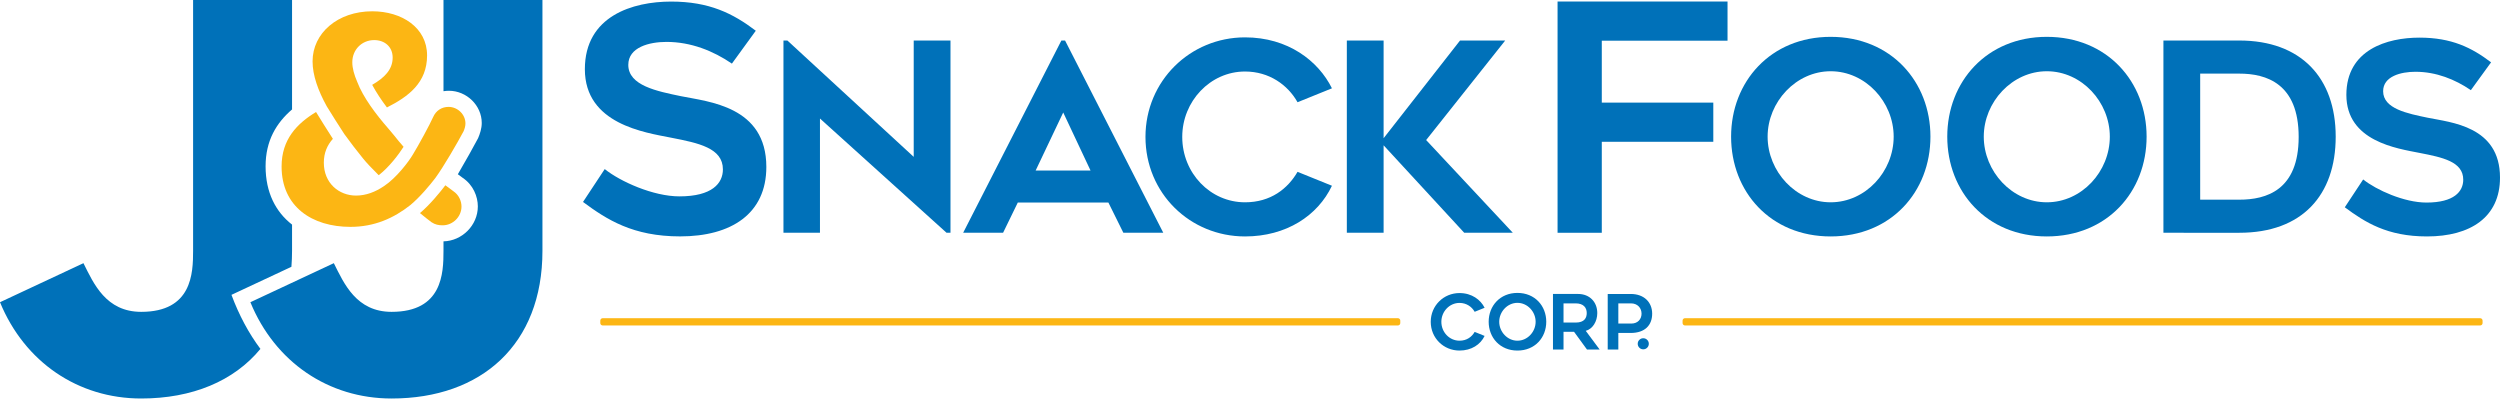 <?xml version="1.0" encoding="utf-8"?>
<!-- Generator: Adobe Illustrator 24.1.0, SVG Export Plug-In . SVG Version: 6.00 Build 0)  -->
<svg version="1.1" id="Layer_1" xmlns="http://www.w3.org/2000/svg" xmlns:xlink="http://www.w3.org/1999/xlink" x="0px" y="0px"
	 viewBox="0 0 280.369 44.691" style="enable-background:new 0 0 280.369 44.691;" xml:space="preserve">
<style type="text/css">
	.st0{fill:#FCB614;}
	.st1{fill:#0071B9;}
</style>
<path class="st0" d="M36.631,11.9c0.612,0.994,1.401,2.253,1.989,3.142
	c0.69,0.955,1.4,1.878,2.083,2.717c0.397,0.496,1.024,1.152,1.766,1.889
	c1.153-0.877,2.269-2.353,2.79-3.186c-0.375-0.423-0.735-0.856-1.082-1.3
	c-0.206-0.242-0.429-0.506-0.66-0.786c-1.32-1.507-2.8-3.455-3.463-5.214
	c-0.332-0.77-0.544-1.508-0.544-2.175c0-1.439,1.088-2.491,2.456-2.491
	c1.158,0,2.07,0.736,2.07,1.964c0,1.349-0.93,2.266-2.296,3.055
	c0.462,0.86,1.042,1.727,1.654,2.536c2.41-1.22,4.502-2.766,4.502-5.836
	c0-3.123-2.842-4.948-6.14-4.948c-3.895,0-6.702,2.457-6.702,5.614
	c0,1.579,0.632,3.299,1.579,5.018C36.632,11.899,36.632,11.9,36.631,11.9"/>
<path class="st0" d="M47.1,23.896c0.464,0.387,0.905,0.739,1.287,1.021
	c0.421,0.28,0.807,0.35,1.263,0.35c1.123,0,2.106-0.947,2.106-2.105
	c0-0.596-0.281-1.298-0.913-1.719c-0.298-0.22-0.597-0.441-0.896-0.665
	C49.286,21.645,48.206,22.96,47.1,23.896"/>
<path class="st0" d="M51.988,14.724c0.105-0.246,0.211-0.562,0.211-0.877
	c0-1.018-0.878-1.86-1.895-1.86c-0.772,0-1.404,0.421-1.719,1.123
	c-0.4,0.898-1.637,3.166-2.274,4.207c-0.467,0.804-1.868,2.648-3.249,3.556
	c-0.957,0.651-2.017,1.061-3.131,1.061c-1.93,0-3.614-1.403-3.614-3.684
	c0-1.107,0.38-1.967,1.015-2.681c-0.612-0.943-1.349-2.127-1.888-3.007
	c-2.147,1.303-3.864,3.075-3.864,6.109c0,4.527,3.439,6.772,7.719,6.772
	c2.696,0,4.868-0.978,6.725-2.447c1.08-0.9,2.144-2.179,2.822-3.059
	c-0.001-0.001-0.002-0.002-0.003-0.002C49.72,18.742,51.321,15.987,51.988,14.724"
	/>
<path class="st1" d="M32.682,29.92c0.046-0.58,0.071-1.175,0.071-1.786v-2.945
	c-1.83-1.421-2.968-3.597-2.968-6.538c0-2.89,1.219-4.872,2.968-6.378V0
	H21.655v28.134c0,2.52-0.12,6.839-5.819,6.839c-3.959,0-5.339-3.179-6.478-5.459
	L0,33.893C2.759,40.612,8.758,44.691,15.836,44.691c5.721,0,10.395-1.954,13.37-5.562
	c-1.296-1.732-2.39-3.752-3.248-6.063L32.682,29.92z"/>
<path class="st1" d="M49.736,0v10.228c0.198-0.031,0.401-0.049,0.61-0.049
	c1.977,0,3.681,1.636,3.681,3.613c0,0.613-0.205,1.227-0.409,1.704
	c-0.528,1-1.359,2.483-2.272,4.045c0.181,0.133,0.362,0.268,0.542,0.401
	c1.177,0.785,1.7,2.093,1.7,3.205c0,2.133-1.79,3.88-3.852,3.919v1.069
	c0,2.519-0.12,6.838-5.819,6.838c-3.959,0-5.339-3.179-6.479-5.459l-9.358,4.379
	c2.76,6.719,8.758,10.798,15.837,10.798c10.078,0,16.917-6.059,16.917-16.556V0
	H49.736z"/>
<path class="st1" d="M67.818,18.962c1.739,1.392,5.427,3.061,8.384,3.061
	c3.653,0,4.87-1.461,4.87-3.026c0-2.401-2.748-2.957-5.775-3.549
	c-2.991-0.591-9.706-1.53-9.706-7.688c0-5.984,5.393-7.584,9.672-7.584
	c4.279,0,6.923,1.322,9.497,3.27l-2.679,3.688
	c-2.087-1.426-4.592-2.435-7.34-2.435c-1.913,0-4.279,0.591-4.279,2.574
	c0,2.331,3.235,2.957,5.914,3.514c3.061,0.626,9.567,1.113,9.567,7.932
	c0,5.252-3.931,7.792-9.671,7.792c-5.288,0-8.21-1.879-10.889-3.862L67.818,18.962z
	"/>
<polygon class="st1" points="106.153,26.104 91.957,13.292 91.957,26.104 87.863,26.104 
	87.863,4.544 88.304,4.544 102.471,17.592 102.471,4.544 106.595,4.544 
	106.595,26.104 "/>
<path class="st1" d="M108.016,26.104l11.015-21.559h0.413l11.015,21.559h-4.477
	l-1.678-3.387h-10.162l-1.649,3.387H108.016z M116.145,19.124h6.156l-3.063-6.509
	L116.145,19.124z"/>
<path class="st1" d="M139.625,8.02c-3.888,0-7.039,3.328-7.039,7.334
	c0,4.064,3.151,7.334,7.039,7.334c2.886,0,4.801-1.532,5.891-3.417l3.858,1.561
	c-1.59,3.358-5.125,5.685-9.749,5.685c-6.156,0-11.163-4.831-11.163-11.163
	c0-6.274,5.007-11.163,11.163-11.163c4.801,0,8.217,2.621,9.749,5.714l-3.858,1.561
	C144.426,9.522,142.335,8.02,139.625,8.02"/>
<polygon class="st1" points="164.21,26.104 155.168,16.296 155.168,26.104 151.044,26.104 
	151.044,4.544 155.168,4.544 155.168,15.501 163.739,4.544 168.805,4.544 
	159.939,15.707 169.659,26.104 "/>
<polygon class="st1" points="179.637,4.564 179.637,11.508 192.143,11.508 192.143,15.901 
	179.637,15.901 179.637,26.105 174.677,26.105 174.677,0.171 193.738,0.171 
	193.738,4.564 "/>
<path class="st1" d="M194.139,15.324c0-6.156,4.418-11.192,11.163-11.192
	c6.774,0,11.192,5.036,11.192,11.192c0,6.185-4.418,11.192-11.192,11.192
	C198.557,26.516,194.139,21.509,194.139,15.324 M198.234,15.324
	c0,3.917,3.181,7.363,7.069,7.363c3.917,0,7.068-3.446,7.068-7.363
	c0-3.888-3.151-7.334-7.068-7.334C201.414,7.99,198.234,11.436,198.234,15.324"/>
<path class="st1" d="M218.381,15.324c0-6.156,4.418-11.192,11.163-11.192
	c6.774,0,11.192,5.036,11.192,11.192c0,6.185-4.418,11.192-11.192,11.192
	C222.799,26.516,218.381,21.509,218.381,15.324 M222.475,15.324
	c0,3.917,3.181,7.363,7.069,7.363c3.917,0,7.068-3.446,7.068-7.363
	c0-3.888-3.151-7.334-7.068-7.334C225.656,7.99,222.475,11.436,222.475,15.324"/>
<path class="st1" d="M242.622,26.104V4.544h8.512c6.921,0,10.809,4.183,10.809,10.78
	c0,6.568-3.77,10.78-10.809,10.78H242.622z M246.745,22.393h4.389
	c3.033,0,6.656-1.06,6.656-7.039c0-6.009-3.652-7.098-6.656-7.098h-4.389V22.393z"
	/>
<path class="st1" d="M265.024,20.125c1.473,1.178,4.595,2.592,7.098,2.592
	c3.093,0,4.124-1.237,4.124-2.563c0-2.032-2.327-2.503-4.89-3.004
	c-2.533-0.5-8.217-1.296-8.217-6.509c0-5.066,4.565-6.421,8.188-6.421
	c3.623,0,5.861,1.12,8.041,2.769l-2.268,3.122
	c-1.767-1.208-3.888-2.062-6.215-2.062c-1.62,0-3.623,0.501-3.623,2.18
	c0,1.973,2.74,2.503,5.007,2.975c2.592,0.53,8.1,0.942,8.1,6.715
	c0,4.447-3.328,6.597-8.188,6.597c-4.477,0-6.951-1.59-9.219-3.269
	L265.024,20.125z"/>
<path class="st0" d="M278.144,36.501h-89.176c-0.149,0-0.271-0.122-0.271-0.271v-0.274
	c0-0.149,0.122-0.271,0.271-0.271h89.176c0.149,0,0.271,0.122,0.271,0.271v0.274
	C278.415,36.379,278.292,36.501,278.144,36.501"/>
<path class="st0" d="M156.768,36.501H67.592c-0.149,0-0.271-0.122-0.271-0.271v-0.274
	c0-0.149,0.122-0.271,0.271-0.271h89.176c0.149,0,0.271,0.122,0.271,0.271v0.274
	C157.039,36.379,156.917,36.501,156.768,36.501"/>
<path class="st1" d="M163.679,33.971c-1.123,0-2.034,0.962-2.034,2.119
	c0,1.174,0.911,2.118,2.034,2.118c0.834,0,1.387-0.442,1.702-0.987l1.114,0.451
	c-0.459,0.97-1.48,1.642-2.816,1.642c-1.778,0-3.225-1.395-3.225-3.224
	c0-1.813,1.447-3.225,3.225-3.225c1.387,0,2.374,0.757,2.816,1.651l-1.114,0.451
	C165.066,34.405,164.462,33.971,163.679,33.971"/>
<path class="st1" d="M166.951,36.082c0-1.778,1.277-3.233,3.225-3.233
	c1.957,0,3.233,1.455,3.233,3.233c0,1.787-1.276,3.233-3.233,3.233
	C168.228,39.315,166.951,37.869,166.951,36.082 M168.134,36.082
	c0,1.132,0.919,2.127,2.042,2.127c1.132,0,2.042-0.995,2.042-2.127
	c0-1.123-0.91-2.119-2.042-2.119C169.053,33.963,168.134,34.959,168.134,36.082"/>
<path class="st1" d="M175.345,37.213v1.983h-1.183v-6.229h2.825
	c1.268,0,2.144,0.885,2.144,2.145c0,0.935-0.51,1.778-1.293,1.991l1.557,2.093
	h-1.421l-1.446-1.983H175.345z M175.345,36.175h1.361
	c1.004,0,1.243-0.545,1.243-1.072c0-0.604-0.366-1.081-1.243-1.081h-1.361V36.175z"/>
<path class="st1" d="M182.888,32.968c1.497,0,2.399,0.936,2.399,2.212
	c0,1.285-0.808,2.161-2.408,2.161h-1.387v1.855h-1.191V32.968H182.888z
	 M182.956,36.286c0.715,0,1.14-0.494,1.14-1.106c0-0.63-0.442-1.157-1.183-1.157
	h-1.421v2.263H182.956z"/>
<path class="st1" d="M184.91,38.55c0,0.175-0.061,0.323-0.182,0.444
	c-0.121,0.121-0.269,0.182-0.444,0.182c-0.169,0-0.314-0.061-0.435-0.182
	c-0.121-0.121-0.182-0.269-0.182-0.444c0-0.169,0.061-0.314,0.182-0.435
	c0.121-0.121,0.266-0.182,0.435-0.182c0.175,0,0.323,0.061,0.444,0.182
	C184.849,38.236,184.91,38.381,184.91,38.55"/>
<g>
</g>
<g>
</g>
<g>
</g>
<g>
</g>
<g>
</g>
<g>
</g>
</svg>
